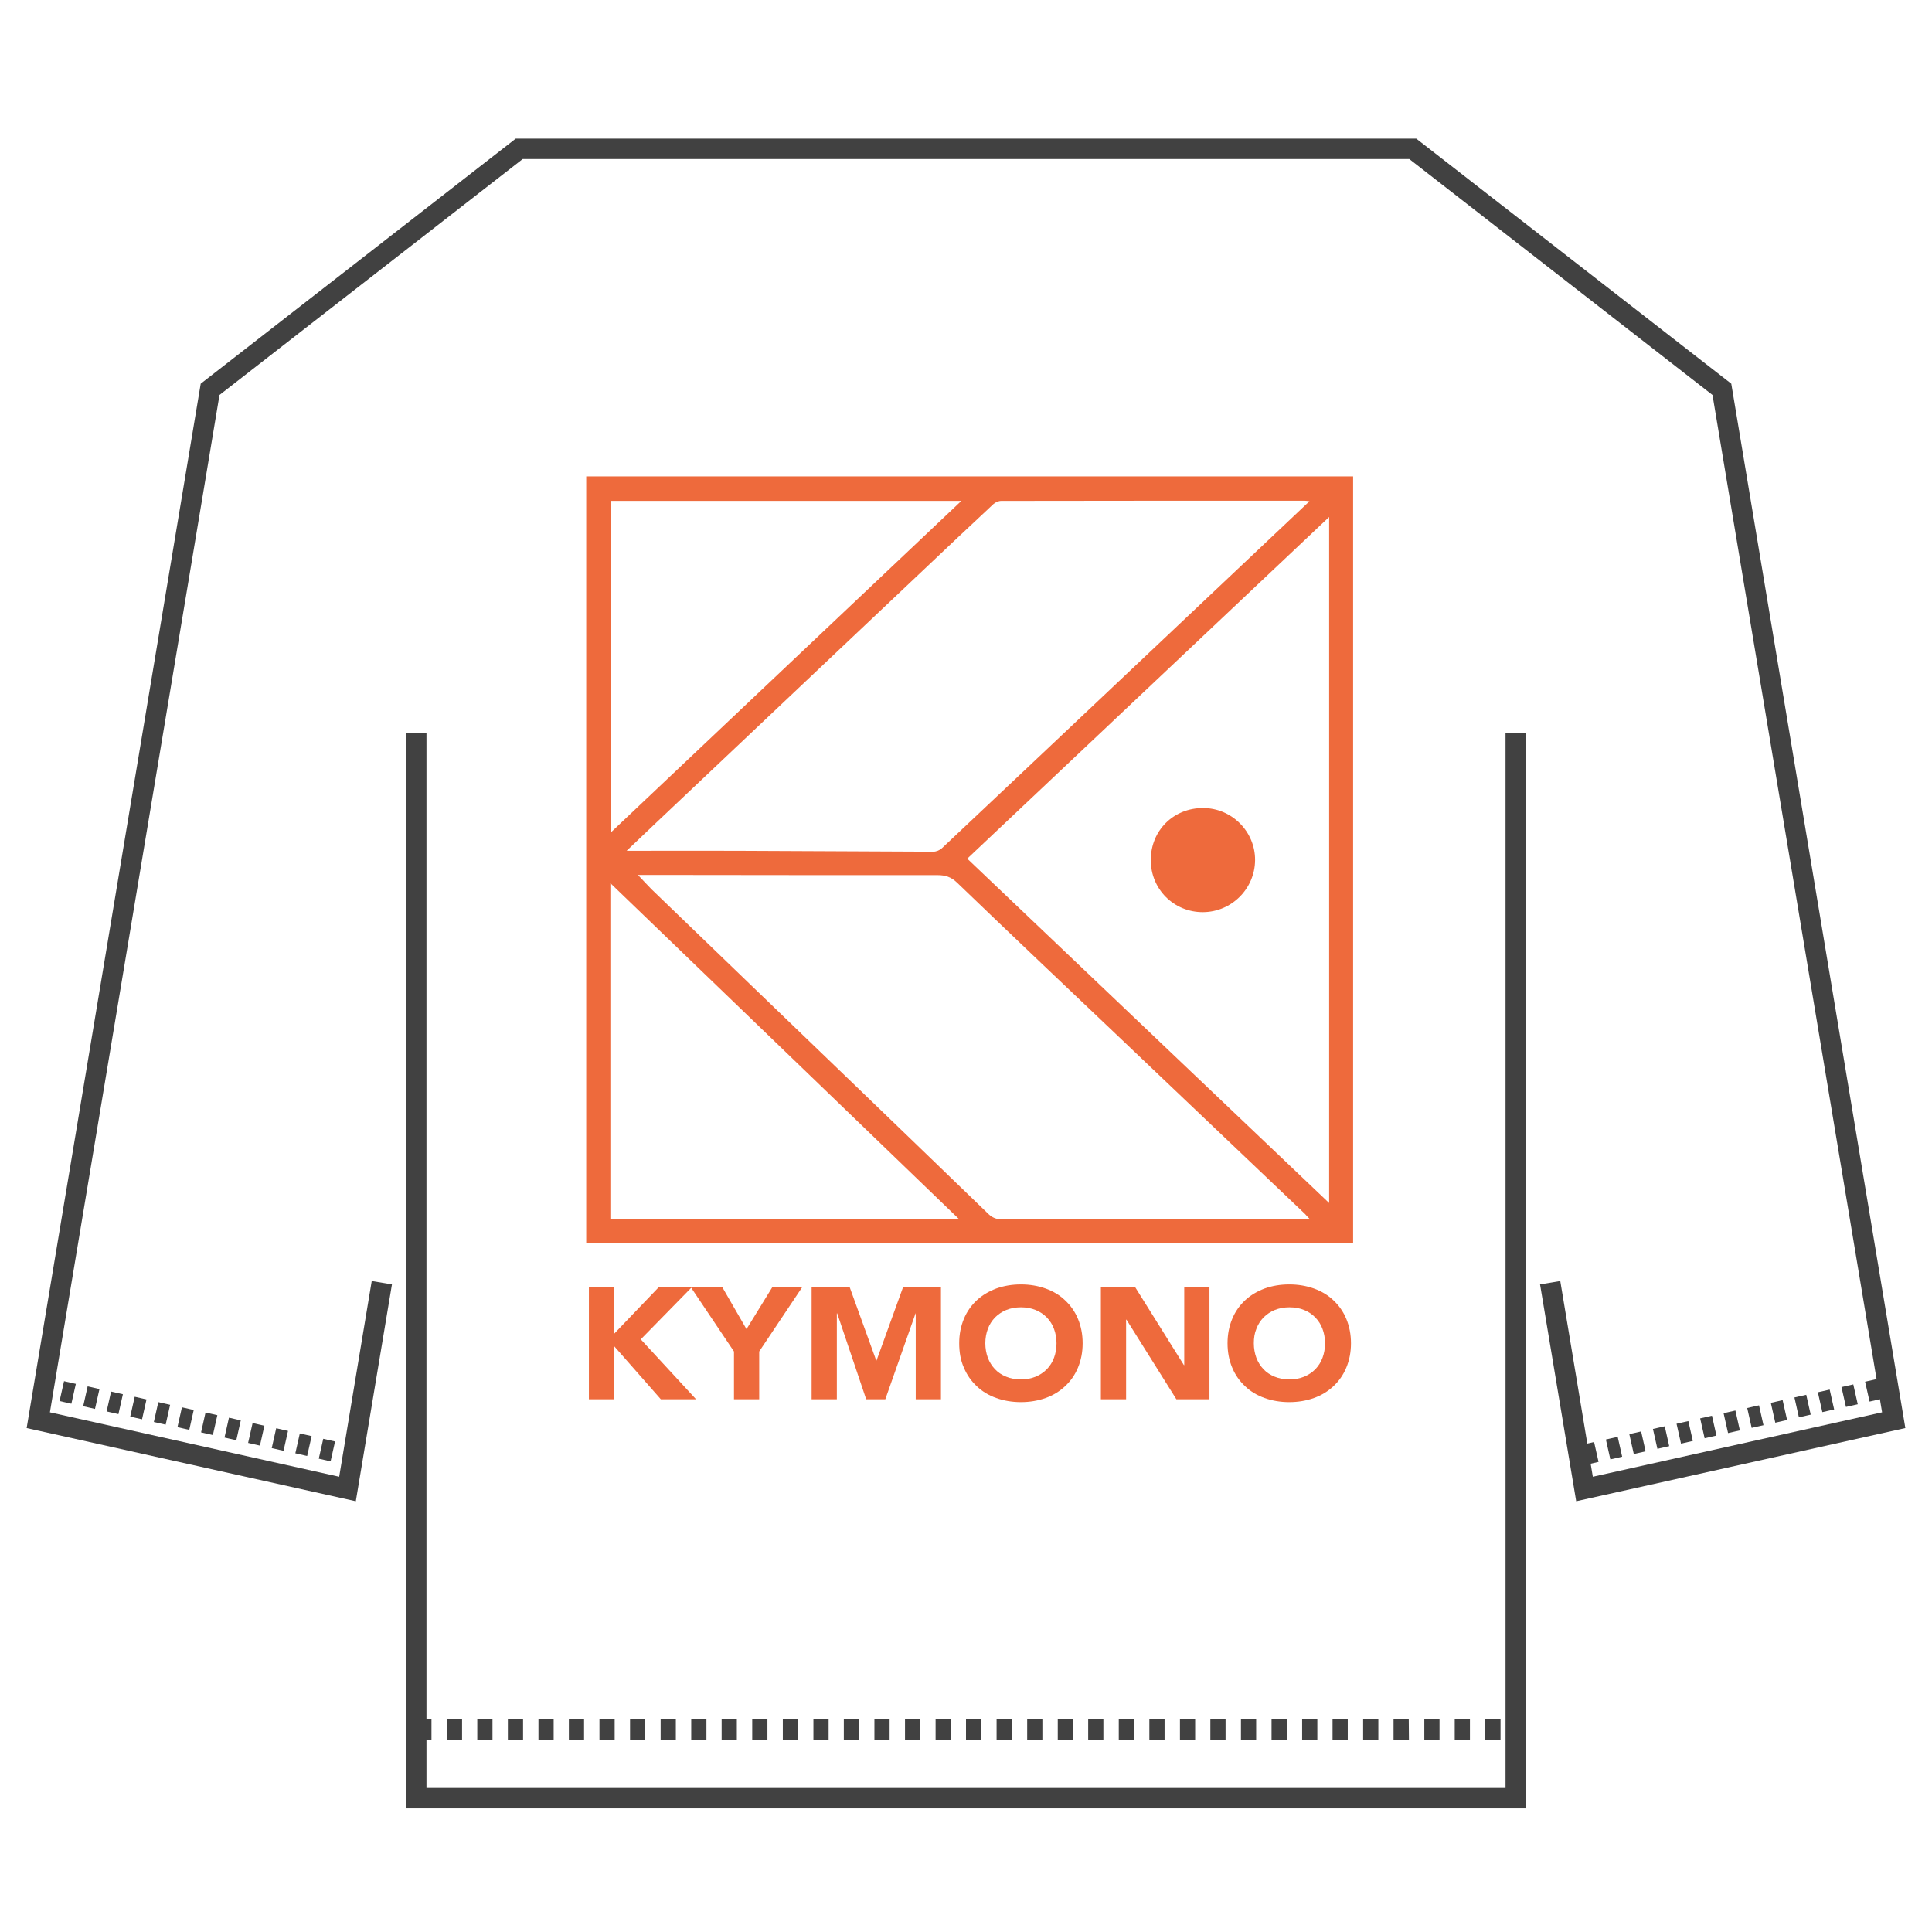 <?xml version="1.0" encoding="utf-8"?>
<!-- Generator: $$$/GeneralStr/196=Adobe Illustrator 27.6.0, SVG Export Plug-In . SVG Version: 6.00 Build 0)  -->
<svg version="1.1" id="Calque_1" xmlns="http://www.w3.org/2000/svg" xmlns:xlink="http://www.w3.org/1999/xlink" x="0px" y="0px"
	 viewBox="0 0 1080 1080" style="enable-background:new 0 0 1080 1080;" xml:space="preserve">
<style type="text/css">
	.st0{fill:#414141;}
	.st1{fill:#EE6A3C;}
</style>
<g id="Calque_2_1_">
</g>
<g>
	<g>
		<polygon class="st0" points="540,1010.9 227,1010.9 227,409.7 238.4,409.7 238.4,999.5 540,999.5 		"/>
	</g>
	<g>
		<polygon class="st0" points="853,1010.9 540,1010.9 540,999.5 841.6,999.5 841.6,409.7 853,409.7 		"/>
	</g>
	<g>
		<path class="st0" d="M838.8,972.5h-8.5v-11.4h8.5V972.5z M821.7,972.5h-8.5v-11.4h8.5V972.5z M804.7,972.5h-8.5v-11.4h8.5V972.5z
			 M787.6,972.5H779v-11.4h8.5L787.6,972.5L787.6,972.5z M770.5,972.5H762v-11.4h8.5V972.5z M753.4,972.5h-8.5v-11.4h8.5V972.5z
			 M736.4,972.5h-8.5v-11.4h8.5V972.5z M719.3,972.5h-8.5v-11.4h8.5V972.5z M702.2,972.5h-8.5v-11.4h8.5V972.5z M685.1,972.5h-8.5
			v-11.4h8.5V972.5z M668.1,972.5h-8.5v-11.4h8.5V972.5z M651,972.5h-8.5v-11.4h8.5V972.5z M633.9,972.5h-8.5v-11.4h8.5V972.5z
			 M616.8,972.5h-8.5v-11.4h8.5V972.5z M599.8,972.5h-8.5v-11.4h8.5V972.5z M582.7,972.5h-8.5v-11.4h8.5V972.5z M565.6,972.5h-8.5
			v-11.4h8.5V972.5z M548.5,972.5H540v-11.4h8.5V972.5z M531.5,972.5H523v-11.4h8.5V972.5z M514.4,972.5h-8.5v-11.4h8.5V972.5z
			 M497.3,972.5h-8.5v-11.4h8.5V972.5z M480.2,972.5h-8.5v-11.4h8.5V972.5z M463.2,972.5h-8.5v-11.4h8.5V972.5z M446.1,972.5h-8.5
			v-11.4h8.5V972.5z M429,972.5h-8.5v-11.4h8.5V972.5z M411.9,972.5h-8.5v-11.4h8.5V972.5z M394.9,972.5h-8.5v-11.4h8.5V972.5z
			 M377.8,972.5h-8.5v-11.4h8.5V972.5z M360.7,972.5h-8.5v-11.4h8.5V972.5z M343.6,972.5h-8.5v-11.4h8.5V972.5z M326.6,972.5H318
			v-11.4h8.5v11.4H326.6z M309.5,972.5H301v-11.4h8.5V972.5z M292.4,972.5h-8.5v-11.4h8.5V972.5z M275.3,972.5h-8.5v-11.4h8.5V972.5
			z M258.3,972.5h-8.5v-11.4h8.5V972.5z M241.2,972.5h-8.5v-11.4h8.5V972.5z"/>
	</g>
	<g>
		<polygon class="st0" points="198.9,839.2 14.9,798.3 112.2,214.5 288.3,77.5 540,77.5 540,88.9 292.2,88.9 122.7,220.8 
			27.9,789.5 189.6,825.5 207.8,716.1 219.1,718 		"/>
	</g>
	<g>
		<polygon class="st0" points="881.1,839.2 860.9,718 872.2,716.1 890.4,825.5 1052.1,789.5 957.3,220.8 787.8,88.9 540,88.9 
			540,77.5 791.7,77.5 967.8,214.5 1065.1,798.3 		"/>
	</g>
	<g>
		<path class="st0" d="M193,818.7l-1.6-0.4l2.5-11.1l1.6,0.4L193,818.7z M184.8,816.9l-6.6-1.5l2.5-11.1l6.6,1.5L184.8,816.9z
			 M171.7,813.9l-6.6-1.5l2.5-11.1l6.6,1.5L171.7,813.9z M158.5,811l-6.6-1.5l2.5-11.1l6.6,1.5L158.5,811z M145.3,808.1l-6.6-1.5
			l2.5-11.1l6.6,1.5L145.3,808.1z M132.1,805.1l-6.6-1.5l2.5-11.1l6.6,1.5L132.1,805.1z M119,802.2l-6.6-1.5l2.5-11.1l6.6,1.5
			L119,802.2z M105.8,799.3l-6.6-1.5l2.5-11.1l6.6,1.5L105.8,799.3z M92.6,796.4l-6.6-1.5l2.5-11.1l6.6,1.5L92.6,796.4z M79.4,793.4
			l-6.6-1.5l2.5-11.1l6.6,1.5L79.4,793.4z M66.2,790.5l-6.6-1.5l2.5-11.1l6.6,1.5L66.2,790.5z M53.1,787.6l-6.6-1.5L49,775l6.6,1.5
			L53.1,787.6z M39.9,784.7l-6.6-1.5l2.5-11.1l6.6,1.5L39.9,784.7z M26.7,781.7l-6.6-1.5l2.5-11.1l6.6,1.5L26.7,781.7z"/>
	</g>
	<g>
		<path class="st0" d="M887,818.7l-2.5-11.1l6.6-1.5l2.5,11.1L887,818.7z M900.2,815.8l-2.5-11.1l6.6-1.5l2.5,11.1L900.2,815.8z
			 M913.3,812.8l-2.5-11.1l6.6-1.5l2.5,11.1L913.3,812.8z M926.5,809.9l-2.5-11.1l6.6-1.5l2.5,11.1L926.5,809.9z M939.7,807
			l-2.5-11.1l6.6-1.5l2.5,11.1L939.7,807z M952.9,804l-2.5-11.1l6.6-1.5l2.5,11.1L952.9,804z M966,801.1l-2.5-11.1l6.6-1.5l2.5,11.1
			L966,801.1z M979.2,798.2l-2.5-11.1l6.6-1.5l2.5,11.1L979.2,798.2z M992.4,795.3l-2.5-11.1l6.6-1.5l2.5,11.1L992.4,795.3z
			 M1005.6,792.3l-2.5-11.1l6.6-1.5l2.5,11.1L1005.6,792.3z M1018.7,789.4l-2.5-11.1l6.6-1.5l2.5,11.1L1018.7,789.4z M1031.9,786.5
			l-2.5-11.1l6.6-1.5l2.5,11.1L1031.9,786.5z M1045.1,783.5l-2.5-11.1l6.6-1.5l2.5,11.1L1045.1,783.5z M1058.3,780.6l-2.5-11.1
			l1.6-0.4l2.5,11.1L1058.3,780.6z"/>
	</g>
</g>
<g>
	<g>
		<polygon class="st1" points="329.2,719.6 343.3,719.6 343.3,745.6 368.2,719.6 386.7,719.6 358.2,748.7 389.1,782.2 369.4,782.2 
			343.3,752.5 343.3,782.2 329.2,782.2 		"/>
		<polygon class="st1" points="410.3,755.5 386.2,719.6 403.8,719.6 417.3,743 431.7,719.6 448.4,719.6 424.4,755.5 424.4,782.2 
			410.3,782.2 		"/>
		<polygon class="st1" points="453.7,719.6 475,719.6 489.8,760.5 490,760.5 504.8,719.6 526,719.6 526,782.2 511.9,782.2 
			511.9,734.2 511.8,734.2 494.9,782.2 484.2,782.2 468,734.2 467.8,734.2 467.8,782.2 453.7,782.2 		"/>
		<path class="st1" d="M536.2,750.9c0-5,0.9-9.5,2.6-13.6c1.7-4.1,4.1-7.5,7.2-10.4c3.1-2.9,6.7-5,10.9-6.6
			c4.2-1.5,8.8-2.3,13.8-2.3s9.6,0.8,13.8,2.3s7.9,3.7,10.9,6.6c3.1,2.9,5.5,6.3,7.2,10.4c1.7,4.1,2.6,8.6,2.6,13.6
			s-0.9,9.5-2.6,13.6c-1.7,4.1-4.1,7.5-7.2,10.4c-3.1,2.9-6.7,5.1-10.9,6.6s-8.8,2.3-13.8,2.3s-9.6-0.8-13.8-2.3s-7.9-3.7-10.9-6.6
			c-3.1-2.9-5.5-6.3-7.2-10.4C537,760.5,536.2,755.9,536.2,750.9 M550.8,750.9c0,2.9,0.5,5.6,1.4,8.1c0.9,2.4,2.3,4.6,4,6.4
			c1.7,1.8,3.8,3.2,6.3,4.2c2.4,1,5.2,1.5,8.2,1.5s5.7-0.5,8.2-1.5c2.4-1,4.5-2.4,6.3-4.2c1.7-1.8,3.1-3.9,4-6.4
			c0.9-2.4,1.4-5.1,1.4-8.1c0-2.9-0.5-5.6-1.4-8c-0.9-2.5-2.3-4.6-4-6.4c-1.8-1.8-3.8-3.2-6.3-4.2c-2.4-1-5.2-1.5-8.2-1.5
			s-5.7,0.5-8.2,1.5c-2.4,1-4.5,2.4-6.3,4.2c-1.7,1.8-3.1,3.9-4,6.4C551.3,745.3,550.8,748,550.8,750.9"/>
		<polygon class="st1" points="615.4,719.6 634.6,719.6 661.8,763.1 662,763.1 662,719.6 676.1,719.6 676.1,782.2 657.6,782.2 
			629.7,737.7 629.5,737.7 629.5,782.2 615.4,782.2 		"/>
		<path class="st1" d="M686.2,750.9c0-5,0.9-9.5,2.6-13.6c1.7-4.1,4.1-7.5,7.2-10.4c3.1-2.9,6.7-5,10.9-6.6
			c4.2-1.5,8.8-2.3,13.8-2.3s9.6,0.8,13.8,2.3s7.9,3.7,10.9,6.6c3.1,2.9,5.5,6.3,7.2,10.4c1.7,4.1,2.6,8.6,2.6,13.6
			s-0.9,9.5-2.6,13.6c-1.7,4.1-4.1,7.5-7.2,10.4c-3.1,2.9-6.7,5.1-10.9,6.6s-8.8,2.3-13.8,2.3s-9.6-0.8-13.8-2.3s-7.9-3.7-10.9-6.6
			c-3.1-2.9-5.5-6.3-7.2-10.4C687.1,760.5,686.2,755.9,686.2,750.9 M700.9,750.9c0,2.9,0.5,5.6,1.4,8.1c0.9,2.4,2.3,4.6,4,6.4
			c1.7,1.8,3.8,3.2,6.3,4.2c2.4,1,5.2,1.5,8.2,1.5s5.7-0.5,8.2-1.5c2.4-1,4.5-2.4,6.3-4.2c1.7-1.8,3.1-3.9,4-6.4
			c0.9-2.4,1.4-5.1,1.4-8.1c0-2.9-0.5-5.6-1.4-8c-0.9-2.5-2.3-4.6-4-6.4c-1.8-1.8-3.8-3.2-6.3-4.2c-2.4-1-5.2-1.5-8.2-1.5
			s-5.7,0.5-8.2,1.5c-2.4,1-4.5,2.4-6.3,4.2c-1.7,1.8-3.1,3.9-4,6.4C701.3,745.3,700.9,748,700.9,750.9"/>
	</g>
	<path class="st1" d="M327.7,695c0-142.9,0-285.8,0-428.7c142.9,0,285.8,0,428.7,0c0,142.9,0,285.8,0,428.7
		C613.5,695,470.6,695,327.7,695z M540.7,480c67.5,64.2,134.6,128.1,202.3,192.5c0-128.1,0-255.4,0-383.5
		C675.3,352.9,608.3,416.2,540.7,480z M732,280.2c-1.5-0.2-2.2-0.3-2.8-0.3c-56.5,0-113,0-169.5,0.1c-1.5,0-3.3,0.8-4.4,1.8
		c-13.2,12.3-26.3,24.7-39.4,37.1c-49.7,47-99.4,94-149.1,141c-5.3,5-10.5,10-16.5,15.7c2.7,0,4.3,0,5.8,0c18.9,0,37.9-0.1,56.8,0
		c36.3,0.1,72.6,0.4,108.8,0.5c1.6,0,3.7-0.8,4.9-2c29.5-27.8,59-55.6,88.4-83.4c31.2-29.5,62.5-59,93.7-88.5
		C716.2,295.1,723.8,287.9,732,280.2z M732.2,681.5c-1.4-1.4-2-2.1-2.6-2.8c-34.3-32.6-68.6-65.3-102.9-97.9
		c-30.6-29.1-61.3-58.1-91.7-87.4c-3.3-3.2-6.6-4.2-10.9-4.2c-53.2,0-106.4,0-159.6-0.1c-2.5,0-4.9,0-7.9,0c2.8,2.9,5.1,5.5,7.6,8
		C400.4,532,436.7,567,473,601.9c26.5,25.6,53.1,51.1,79.5,76.7c2.2,2.1,4.4,3,7.5,3c55.6-0.1,111.3-0.1,166.9-0.1
		C728.3,681.5,729.8,681.5,732.2,681.5z M341.2,681.3c64.8,0,129.3,0,194.7,0c-65.1-62.8-129.6-124.9-194.7-187.6
		C341.2,556.8,341.2,618.9,341.2,681.3z M537.4,280c-66.1,0-131.1,0-196,0c0,61.8,0,123.2,0,185.4C407,403.4,471.9,342,537.4,280z"
		/>
	<path class="st1" d="M672.6,451.7c16,0,29.1,13.2,29,29.1c-0.1,16-13.1,29-29.1,29.1c-16.3,0.1-29.3-12.9-29.2-29.2
		C643.3,464.2,656.1,451.6,672.6,451.7z"/>
</g>
</svg>
